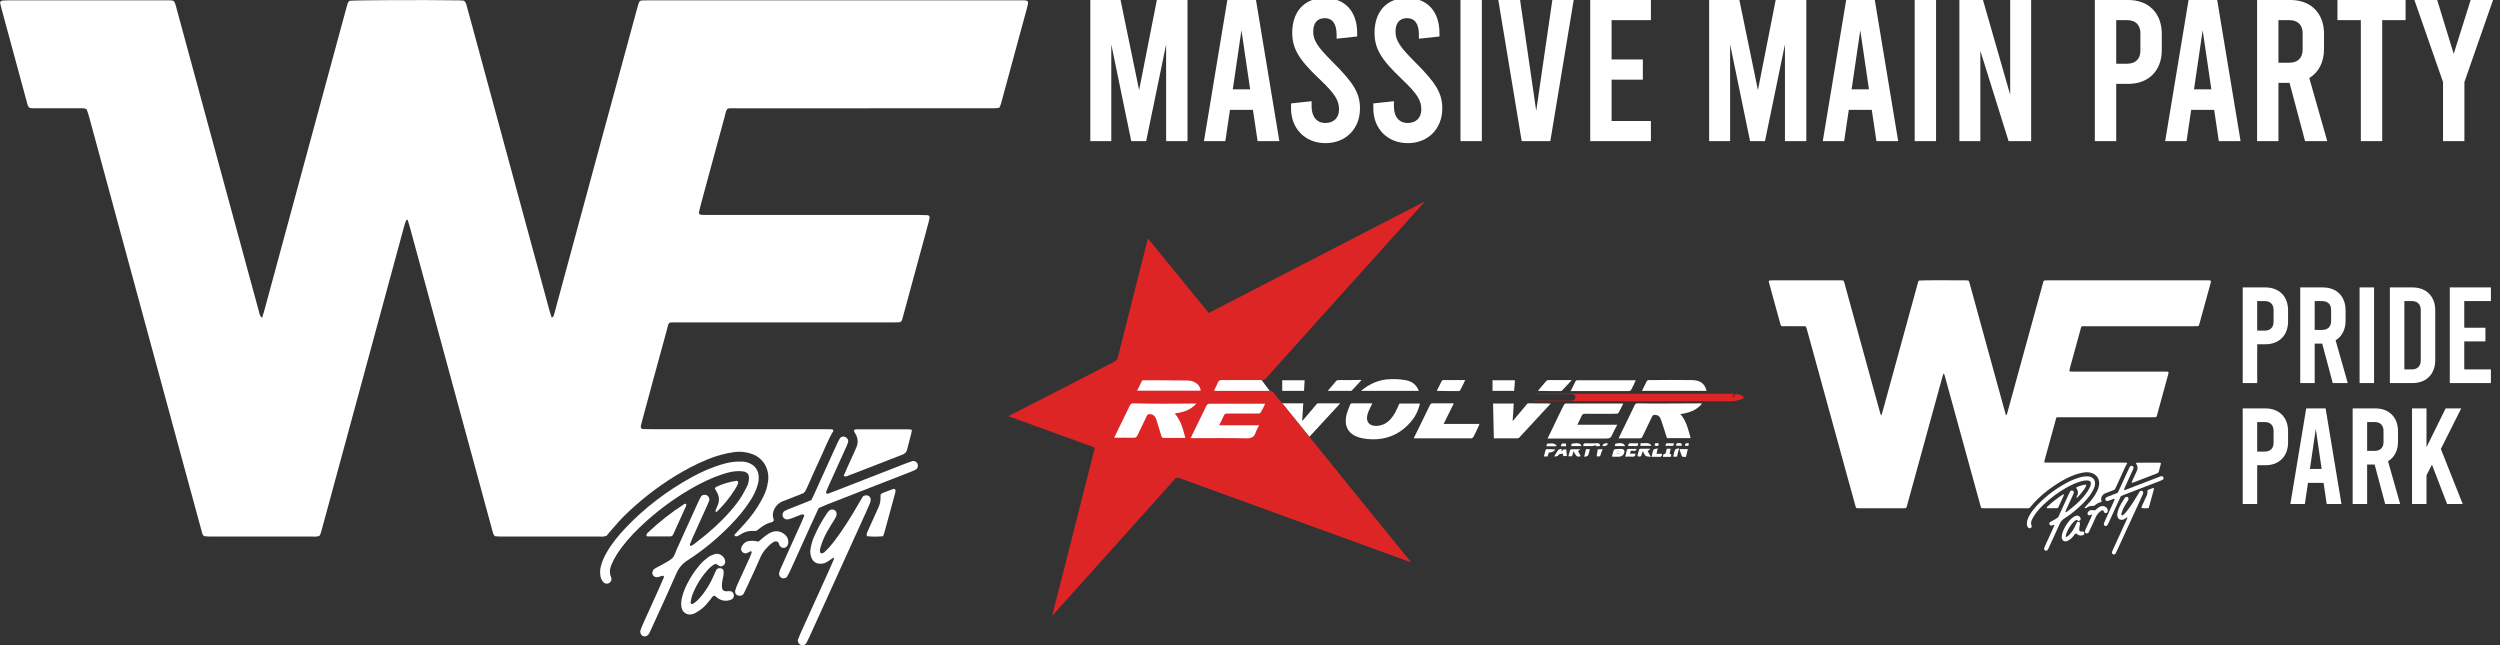 <svg xmlns="http://www.w3.org/2000/svg" width="248" height="64" viewBox="0 0 248 64" fill="none"><rect x="0" y="0" width="248" height="64" fill="#333333" stroke="none"/><g clip-path="url(#clip0_257_353)"><g clip-path="url(#clip1_257_353)"><path d="M8.578 10.825C8.348 10.706 8.119 10.742 7.899 10.742C6.476 10.739 5.054 10.742 3.631 10.737C3.382 10.737 3.128 10.781 2.89 10.672C2.739 10.492 2.7 10.268 2.643 10.056C1.804 6.974 0.967 3.89 0.135 0.805C0.083 0.615 0.047 0.422 0 0.221C0.065 0.167 0.122 0.078 0.189 0.068C0.409 0.041 0.632 0.034 0.855 0.034C2.418 0.031 3.981 0.031 5.543 0.034C9.143 0.034 12.743 0.034 16.343 0.036C16.646 0.036 16.954 -0.003 17.237 0.094C17.4 0.328 17.444 0.579 17.509 0.821C18.517 4.526 19.523 8.234 20.528 11.939C22.257 18.296 23.985 24.652 25.714 31.006C25.742 31.113 25.763 31.228 25.812 31.327C25.843 31.395 25.916 31.442 25.999 31.528C26.074 31.283 26.149 31.074 26.206 30.858C28.51 22.363 30.814 13.868 33.115 5.374C33.556 3.749 33.997 2.127 34.437 0.506C34.481 0.339 34.536 0.185 34.678 0.078C35.502 0.008 41.862 -0.018 45.555 0.036C45.721 0.039 45.887 0.057 46.024 0.068C46.211 0.224 46.252 0.42 46.304 0.607C46.527 1.418 46.747 2.229 46.968 3.04C48.611 9.099 50.254 15.159 51.899 21.221C52.773 24.441 53.649 27.659 54.527 30.876C54.587 31.09 54.662 31.298 54.732 31.515C54.903 31.442 54.937 31.301 54.973 31.176C55.131 30.61 55.279 30.039 55.432 29.471C56.862 24.196 58.293 18.919 59.723 13.644C60.884 9.371 62.045 5.095 63.209 0.821C63.253 0.659 63.297 0.495 63.349 0.336C63.416 0.13 63.512 0.052 63.704 0.044C63.898 0.036 64.095 0.034 64.29 0.034C76.566 0.034 88.843 0.034 101.121 0.034C101.29 0.034 101.456 0.034 101.624 0.036C101.951 0.044 102.034 0.143 101.964 0.44C101.925 0.605 101.886 0.769 101.842 0.931C101.033 3.906 100.225 6.881 99.416 9.856C99.344 10.127 99.284 10.4 99.144 10.672C99.046 10.693 98.939 10.729 98.831 10.734C98.551 10.745 98.273 10.742 97.993 10.742C89.734 10.742 81.475 10.742 73.215 10.745C71.914 10.745 72.166 10.573 71.831 11.785C71.041 14.648 70.274 17.518 69.496 20.387C69.437 20.603 69.387 20.822 69.338 21.041C69.304 21.182 69.411 21.302 69.571 21.312C69.683 21.317 69.794 21.323 69.906 21.323C70.129 21.325 70.351 21.323 70.574 21.323C77.411 21.323 84.245 21.323 91.082 21.323C91.387 21.323 91.696 21.331 92.002 21.343C92.152 21.349 92.243 21.479 92.212 21.636C92.178 21.8 92.142 21.964 92.097 22.126C91.429 24.587 90.763 27.048 90.092 29.51C89.892 30.24 89.695 30.97 89.496 31.7C89.444 31.888 89.332 31.971 89.13 31.976C88.85 31.982 88.573 31.982 88.293 31.982C81.317 31.982 74.343 31.982 67.366 31.984C66.15 31.984 66.399 31.841 66.094 32.946C65.267 35.916 64.471 38.896 63.665 41.871C63.629 42.007 63.598 42.142 63.569 42.281C63.538 42.432 63.634 42.559 63.787 42.562C64.067 42.57 64.344 42.575 64.624 42.575C70.315 42.575 76.009 42.575 81.7 42.575C81.98 42.575 82.257 42.583 82.537 42.588C82.612 42.591 82.698 42.703 82.664 42.758C82.128 43.647 81.77 44.624 81.327 45.561C80.907 46.447 80.518 47.347 80.117 48.241C80.047 48.395 79.977 48.546 79.899 48.695C79.832 48.82 79.73 48.914 79.593 48.966C79.072 49.166 78.554 49.375 78.035 49.578C77.906 49.631 77.774 49.675 77.644 49.724C77.022 49.957 76.457 50.765 76.74 51.49C76.799 51.644 76.719 51.761 76.55 51.8C76.076 51.91 75.675 52.152 75.304 52.46C75.219 52.53 75.125 52.593 75.042 52.653C74.946 52.66 74.863 52.681 74.783 52.673C74.26 52.629 73.79 52.785 73.36 53.075C73.241 53.153 73.122 53.226 72.974 53.2C72.93 53.192 72.886 53.153 72.855 53.117C72.842 53.104 72.85 53.054 72.868 53.038C73.036 52.853 73.205 52.666 73.378 52.486C74.039 51.8 74.653 51.072 75.161 50.262C75.369 49.931 75.558 49.586 75.737 49.237C75.967 48.786 76.11 48.303 76.185 47.8C76.377 46.551 75.726 45.412 74.547 45.016C73.99 44.828 73.412 44.763 72.816 44.849C71.899 44.979 71.017 45.229 70.162 45.581C69.05 46.038 67.988 46.596 66.964 47.227C65.155 48.343 63.476 49.657 61.955 51.145C61.457 51.633 61.011 52.178 60.545 52.7C60.415 52.846 60.294 52.999 60.172 53.148C59.9 53.27 59.617 53.224 59.342 53.224C56.803 53.226 54.265 53.229 51.726 53.226C51.029 53.226 50.331 53.229 49.632 53.224C49.44 53.224 49.245 53.2 49.077 53.187C48.906 52.981 48.875 52.754 48.815 52.54C48.095 49.889 47.374 47.24 46.654 44.588C44.645 37.204 42.639 29.82 40.631 22.433C40.571 22.22 40.499 22.008 40.431 21.787C40.364 21.823 40.299 21.836 40.286 21.87C40.224 22.024 40.164 22.183 40.12 22.342C38.892 26.861 37.666 31.377 36.44 35.895C34.943 41.412 33.444 46.932 31.944 52.449C31.879 52.692 31.835 52.939 31.687 53.156C31.421 53.27 31.138 53.224 30.863 53.224C29.021 53.229 27.181 53.229 25.338 53.226C23.887 53.226 22.435 53.226 20.984 53.226C20.761 53.226 20.538 53.218 20.318 53.195C20.248 53.187 20.163 53.122 20.124 53.057C20.069 52.963 20.046 52.848 20.017 52.741C19.471 50.739 18.926 48.739 18.382 46.736C16.392 39.407 14.402 32.075 12.411 24.746C11.222 20.363 10.032 15.98 8.843 11.6C8.754 11.331 8.695 11.06 8.578 10.825Z" fill="white"></path><path d="M68.501 54.168C68.773 54.077 68.975 53.876 69.193 53.706C70.37 52.801 71.479 51.821 72.458 50.697C72.883 50.212 73.282 49.707 73.617 49.154C73.79 48.867 73.941 48.565 74.096 48.267C74.148 48.168 74.192 48.061 74.221 47.954C74.449 47.042 74.208 46.713 73.223 46.734C72.692 46.745 72.176 46.878 71.671 47.044C70.551 47.41 69.501 47.926 68.485 48.518C66.643 49.592 64.953 50.869 63.414 52.353C62.587 53.148 61.825 54.009 61.2 54.981C60.988 55.312 60.804 55.659 60.654 56.022C60.488 56.423 60.431 56.83 60.615 57.247C60.69 57.414 60.674 57.573 60.56 57.719C60.395 57.93 60.084 57.959 59.894 57.784C59.7 57.604 59.596 57.377 59.56 57.122C59.516 56.814 59.521 56.507 59.599 56.202C59.715 55.735 59.902 55.299 60.138 54.882C60.679 53.925 61.374 53.083 62.128 52.293C64.038 50.296 66.223 48.658 68.636 47.329C69.592 46.802 70.59 46.372 71.634 46.056C72.279 45.861 72.935 45.756 73.614 45.788C73.899 45.801 74.166 45.863 74.42 45.986C74.946 46.236 75.216 46.669 75.26 47.248C75.278 47.501 75.255 47.754 75.19 47.999C75.047 48.546 74.811 49.052 74.513 49.532C73.948 50.439 73.269 51.258 72.528 52.022C71.22 53.373 69.784 54.575 68.2 55.589C67.682 55.92 67.34 56.332 67.094 56.895C66.332 58.642 65.528 60.368 64.741 62.102C64.647 62.305 64.557 62.511 64.461 62.715C64.424 62.79 64.38 62.861 64.334 62.931C64.23 63.09 63.992 63.173 63.815 63.116C63.621 63.054 63.465 62.78 63.525 62.569C63.58 62.381 63.65 62.196 63.73 62.019C64.248 60.869 64.772 59.721 65.287 58.572C65.482 58.139 65.668 57.701 65.858 57.265C65.886 57.2 65.858 57.153 65.795 57.132C65.769 57.124 65.741 57.106 65.72 57.111C65.559 57.156 65.404 57.224 65.243 57.252C64.896 57.312 64.634 57.025 64.735 56.689C64.764 56.59 64.834 56.478 64.919 56.426C65.181 56.264 65.461 56.139 65.728 55.985C66.042 55.805 66.379 55.646 66.651 55.411C66.93 55.172 67 54.781 67.151 54.452C67.85 52.924 68.542 51.391 69.237 49.86C69.33 49.657 69.426 49.454 69.54 49.263C69.647 49.081 69.942 49.034 70.139 49.146C70.307 49.242 70.416 49.477 70.357 49.647C70.299 49.806 70.235 49.959 70.167 50.113C69.672 51.211 69.172 52.306 68.677 53.406C68.587 53.61 68.506 53.818 68.431 54.029C68.426 54.061 68.478 54.118 68.501 54.168Z" fill="white"></path><path d="M80.488 49.605C80.595 49.383 80.706 49.159 80.81 48.929C81.538 47.323 82.266 45.72 82.994 44.114C83.088 43.91 83.184 43.707 83.3 43.516C83.458 43.253 83.793 43.235 84.016 43.469C84.119 43.579 84.171 43.715 84.132 43.853C84.08 44.041 83.997 44.22 83.917 44.398C83.355 45.647 82.787 46.896 82.222 48.145C82.129 48.348 82.041 48.554 81.958 48.762C81.94 48.807 81.955 48.864 81.96 48.916C81.966 48.968 82.095 48.992 82.188 48.958C82.37 48.89 82.551 48.82 82.735 48.747C85.148 47.806 87.563 46.864 89.976 45.926C90.157 45.855 90.342 45.793 90.528 45.738C90.699 45.688 90.935 45.819 91.013 45.986C91.109 46.194 91.036 46.486 90.852 46.58C90.678 46.669 90.5 46.744 90.318 46.815C87.569 47.889 84.816 48.963 82.067 50.035C81.781 50.147 81.504 50.272 81.216 50.395C80.931 51.015 80.649 51.623 80.372 52.233C79.737 53.636 79.104 55.038 78.469 56.438C78.353 56.691 78.226 56.942 78.091 57.187C78.005 57.346 77.746 57.416 77.57 57.348C77.394 57.281 77.257 57.064 77.29 56.879C77.316 56.743 77.353 56.605 77.407 56.48C77.676 55.865 77.951 55.252 78.228 54.642C78.643 53.724 79.06 52.806 79.475 51.889C79.579 51.659 79.672 51.427 79.77 51.195C79.796 51.133 79.781 51.078 79.724 51.057C79.674 51.039 79.618 51.02 79.568 51.028C79.488 51.044 79.41 51.078 79.332 51.106C79.047 51.216 78.762 51.331 78.475 51.438C78.371 51.477 78.262 51.505 78.153 51.524C77.959 51.56 77.749 51.448 77.669 51.273C77.573 51.067 77.65 50.796 77.845 50.687C77.967 50.619 78.091 50.559 78.221 50.507C78.765 50.29 79.309 50.082 79.853 49.865C80.063 49.787 80.265 49.699 80.488 49.605Z" fill="white"></path><path d="M82.673 55.325C82.473 55.458 82.266 55.591 82.061 55.729C81.817 55.891 81.55 55.946 81.263 55.917C80.895 55.88 80.641 55.677 80.504 55.341C80.397 55.08 80.356 54.804 80.395 54.517C80.454 54.1 80.566 53.693 80.729 53.304C81.089 52.452 81.537 51.644 82.061 50.88C82.123 50.788 82.201 50.702 82.287 50.634C82.429 50.522 82.592 50.514 82.758 50.593C82.893 50.658 82.971 50.767 82.986 50.919C83.004 51.093 82.96 51.242 82.864 51.393C82.582 51.842 82.302 52.295 82.04 52.757C81.75 53.27 81.532 53.815 81.372 54.384C81.333 54.519 81.315 54.655 81.364 54.796C81.385 54.856 81.506 54.923 81.566 54.895C81.639 54.858 81.724 54.83 81.781 54.775C82.134 54.454 82.445 54.097 82.735 53.719C83.668 52.491 84.479 51.187 85.243 49.847C85.355 49.654 85.466 49.459 85.588 49.273C85.676 49.138 85.936 49.099 86.127 49.172C86.265 49.224 86.392 49.419 86.373 49.576C86.361 49.685 86.347 49.8 86.306 49.902C86.179 50.212 86.039 50.517 85.902 50.825C84.041 54.929 82.178 59.03 80.314 63.134C80.211 63.364 80.097 63.588 79.977 63.809C79.874 63.997 79.607 64.052 79.386 63.948C79.221 63.867 79.099 63.622 79.156 63.455C79.221 63.27 79.293 63.087 79.374 62.91C80.366 60.717 81.359 58.524 82.351 56.331C82.478 56.053 82.595 55.766 82.717 55.484C82.745 55.422 82.74 55.375 82.673 55.325Z" fill="white"></path><path d="M90.454 42.64C90.436 42.77 90.429 42.883 90.403 42.989C90.263 43.532 90.112 44.072 89.978 44.616C89.918 44.859 89.765 45 89.545 45.088C88.376 45.542 87.207 45.998 86.038 46.455C85.336 46.728 84.636 47.002 83.931 47.266C83.872 47.286 83.786 47.234 83.69 47.211C83.786 46.981 83.872 46.775 83.963 46.572C84.227 45.985 84.496 45.399 84.761 44.815C84.807 44.713 84.841 44.606 84.893 44.507C85.157 43.991 85.147 43.485 84.836 42.992C84.792 42.922 84.753 42.846 84.717 42.77C84.691 42.718 84.776 42.601 84.846 42.601C84.875 42.601 84.901 42.59 84.929 42.59C86.658 42.588 88.386 42.588 90.115 42.588C90.219 42.583 90.325 42.619 90.454 42.64Z" fill="white"></path><path d="M70.833 59.096C70.659 59.15 70.595 59.32 70.491 59.447C70.206 59.792 69.936 60.154 69.574 60.423C69.374 60.571 69.159 60.704 68.944 60.829C68.85 60.884 68.737 60.916 68.63 60.939C68.159 61.043 67.723 60.767 67.617 60.295C67.547 59.987 67.568 59.682 67.632 59.377C67.739 58.879 67.92 58.407 68.146 57.956C68.498 57.252 68.931 56.598 69.447 56.003C69.685 55.727 69.96 55.49 70.253 55.273C70.457 55.119 70.693 55.041 70.934 54.96C71.302 54.838 71.919 55.151 71.94 55.706C71.948 55.889 71.877 56.029 71.714 56.12C71.582 56.194 71.455 56.212 71.323 56.128C71.253 56.084 71.186 56.035 71.118 55.985C71.043 55.93 70.963 55.93 70.888 55.972C70.613 56.118 70.387 56.329 70.183 56.559C69.524 57.297 69.016 58.131 68.669 59.059C68.584 59.291 68.55 59.547 68.503 59.794C68.498 59.826 68.565 59.875 68.604 59.909C68.622 59.925 68.664 59.935 68.682 59.925C68.959 59.784 69.18 59.573 69.387 59.343C69.993 58.673 70.457 57.909 70.81 57.077C70.885 56.898 70.963 56.718 71.053 56.545C71.139 56.381 71.375 56.319 71.569 56.392C71.68 56.433 71.763 56.514 71.774 56.634C71.787 56.772 71.792 56.913 71.774 57.051C71.745 57.244 71.686 57.435 71.655 57.628C71.629 57.792 71.608 57.961 71.611 58.128C71.616 58.446 71.691 58.704 72.175 58.65C72.258 58.639 72.341 58.634 72.424 58.637C72.611 58.645 72.785 58.824 72.8 59.02C72.816 59.244 72.712 59.416 72.525 59.489C72.046 59.672 71.595 59.612 71.175 59.322C71.061 59.242 70.986 59.109 70.833 59.096Z" fill="white"></path><path d="M75.242 53.732C75.457 53.549 75.661 53.361 75.884 53.192C76.061 53.059 76.245 52.923 76.447 52.832C76.949 52.605 77.429 52.668 77.851 53.025C78.126 53.257 78.24 53.565 78.186 53.925C78.152 54.146 78.009 54.303 77.825 54.339C77.592 54.386 77.398 54.279 77.297 54.039C77.276 53.987 77.271 53.93 77.25 53.878C77.185 53.724 76.986 53.651 76.833 53.724C76.734 53.771 76.628 53.82 76.545 53.891C76.071 54.29 75.667 54.73 75.415 55.322C74.967 56.378 74.467 57.413 73.987 58.456C73.917 58.608 73.845 58.759 73.762 58.905C73.687 59.038 73.56 59.087 73.412 59.095C73.078 59.111 72.86 58.884 72.938 58.574C72.992 58.36 73.075 58.149 73.168 57.945C73.56 57.077 73.961 56.214 74.358 55.348C74.438 55.171 74.508 54.989 74.568 54.803C74.581 54.767 74.529 54.71 74.506 54.66C74.358 54.733 74.218 54.824 74.062 54.874C73.819 54.952 73.544 54.754 73.518 54.493C73.51 54.415 73.523 54.321 73.56 54.251C73.718 53.935 73.961 53.714 74.322 53.664C74.485 53.643 74.653 53.643 74.819 53.654C74.954 53.667 75.089 53.706 75.242 53.732Z" fill="white"></path><path d="M87.598 53.197C87.028 53.236 86.507 53.26 85.999 53.184C85.942 53.007 85.994 52.877 86.051 52.749C86.362 52.06 86.676 51.372 86.987 50.684C87.344 49.896 87.344 49.896 87.355 49.046C87.43 48.997 87.513 48.921 87.611 48.882C87.948 48.746 88.288 48.624 88.627 48.499C88.734 48.46 88.853 48.566 88.837 48.679C88.829 48.733 88.835 48.791 88.819 48.846C88.451 50.196 88.083 51.547 87.712 52.895C87.692 52.975 87.653 53.054 87.598 53.197Z" fill="white"></path><path d="M66.672 53.163C66.612 53.182 66.558 53.213 66.506 53.213C65.754 53.216 65 53.213 64.249 53.213C64.181 53.213 64.132 53.187 64.129 53.122C64.127 53.072 64.137 53.017 64.158 52.976C64.181 52.926 64.223 52.885 64.261 52.845C65.376 51.782 66.584 50.833 67.879 50.001C67.921 49.975 67.98 49.977 68.032 49.975C68.082 49.972 68.097 50.11 68.053 50.209C67.638 51.127 67.224 52.045 66.806 52.963C66.775 53.036 66.716 53.101 66.672 53.163Z" fill="white"></path><path d="M70.905 48.444C70.96 48.385 70.988 48.327 71.035 48.306C71.691 47.993 72.377 47.785 73.098 47.696C73.165 47.688 73.253 47.803 73.235 47.868C73.162 48.142 73.015 48.379 72.867 48.614C72.372 49.394 71.786 50.097 71.131 50.747C71.102 50.776 71.04 50.768 70.993 50.778C70.991 50.723 70.973 50.663 70.991 50.619C71.061 50.437 71.144 50.262 71.214 50.079C71.372 49.665 71.356 49.261 71.141 48.87C71.063 48.724 70.983 48.58 70.905 48.444Z" fill="white"></path></g><g clip-path="url(#clip2_257_353)"><path d="M179.145 32.398C179.046 32.347 178.948 32.363 178.853 32.363C178.241 32.362 177.629 32.363 177.017 32.361C176.91 32.361 176.801 32.379 176.698 32.333C176.633 32.256 176.617 32.161 176.592 32.071C176.231 30.761 175.871 29.45 175.513 28.139C175.491 28.058 175.475 27.976 175.455 27.891C175.483 27.868 175.507 27.83 175.536 27.826C175.631 27.814 175.727 27.811 175.823 27.811C176.495 27.81 177.167 27.81 177.84 27.811C179.388 27.811 180.936 27.811 182.485 27.812C182.615 27.812 182.748 27.796 182.869 27.837C182.94 27.936 182.959 28.043 182.987 28.146C183.42 29.721 183.853 31.297 184.285 32.871C185.029 35.573 185.772 38.275 186.516 40.976C186.528 41.021 186.537 41.07 186.558 41.112C186.572 41.141 186.603 41.161 186.639 41.198C186.671 41.093 186.703 41.005 186.728 40.913C187.719 37.302 188.71 33.691 189.7 30.081C189.889 29.39 190.079 28.701 190.268 28.012C190.287 27.941 190.311 27.875 190.372 27.83C190.726 27.8 193.462 27.789 195.051 27.812C195.122 27.813 195.193 27.821 195.252 27.826C195.333 27.892 195.351 27.975 195.373 28.055C195.469 28.4 195.563 28.744 195.658 29.089C196.365 31.665 197.072 34.24 197.78 36.817C198.155 38.185 198.532 39.553 198.91 40.92C198.936 41.011 198.968 41.1 198.998 41.192C199.072 41.161 199.086 41.101 199.102 41.048C199.17 40.807 199.233 40.565 199.299 40.323C199.914 38.081 200.53 35.838 201.145 33.596C201.645 31.78 202.144 29.962 202.645 28.146C202.663 28.077 202.682 28.007 202.705 27.94C202.734 27.852 202.775 27.819 202.857 27.816C202.941 27.812 203.026 27.811 203.109 27.811C208.39 27.811 213.671 27.811 218.953 27.811C219.025 27.811 219.096 27.811 219.169 27.812C219.309 27.816 219.345 27.858 219.315 27.984C219.298 28.054 219.281 28.124 219.263 28.192C218.915 29.457 218.567 30.721 218.219 31.986C218.188 32.101 218.162 32.218 218.102 32.333C218.06 32.342 218.014 32.357 217.967 32.359C217.847 32.364 217.727 32.363 217.607 32.363C214.054 32.363 210.501 32.363 206.949 32.364C206.389 32.364 206.497 32.291 206.353 32.806C206.013 34.023 205.683 35.243 205.349 36.462C205.323 36.554 205.302 36.647 205.281 36.74C205.266 36.8 205.312 36.851 205.381 36.855C205.429 36.858 205.477 36.86 205.525 36.86C205.621 36.861 205.717 36.86 205.813 36.86C208.754 36.86 211.693 36.86 214.634 36.86C214.766 36.86 214.898 36.863 215.03 36.869C215.094 36.871 215.133 36.926 215.12 36.993C215.106 37.063 215.09 37.133 215.071 37.201C214.783 38.248 214.497 39.294 214.208 40.34C214.122 40.65 214.038 40.96 213.952 41.271C213.929 41.35 213.881 41.386 213.795 41.388C213.674 41.39 213.555 41.39 213.434 41.39C210.433 41.39 207.434 41.39 204.433 41.392C203.91 41.392 204.017 41.331 203.885 41.8C203.53 43.063 203.187 44.33 202.841 45.594C202.825 45.652 202.812 45.709 202.799 45.768C202.786 45.832 202.827 45.886 202.893 45.888C203.014 45.891 203.133 45.893 203.253 45.893C205.701 45.893 208.15 45.893 210.598 45.893C210.719 45.893 210.838 45.897 210.959 45.899C210.991 45.9 211.028 45.947 211.013 45.971C210.782 46.349 210.629 46.764 210.438 47.162C210.257 47.539 210.09 47.921 209.917 48.301C209.887 48.367 209.857 48.431 209.824 48.494C209.795 48.547 209.751 48.587 209.692 48.609C209.468 48.695 209.245 48.783 209.022 48.87C208.966 48.892 208.91 48.911 208.854 48.932C208.586 49.031 208.343 49.374 208.465 49.682C208.49 49.748 208.456 49.797 208.383 49.814C208.179 49.861 208.007 49.964 207.847 50.094C207.81 50.124 207.77 50.151 207.735 50.176C207.693 50.18 207.658 50.189 207.623 50.185C207.398 50.166 207.196 50.233 207.011 50.356C206.96 50.389 206.909 50.42 206.845 50.409C206.826 50.406 206.807 50.389 206.794 50.374C206.788 50.368 206.791 50.347 206.799 50.34C206.872 50.262 206.944 50.182 207.019 50.106C207.303 49.814 207.567 49.505 207.786 49.16C207.875 49.02 207.956 48.873 208.033 48.725C208.133 48.533 208.194 48.328 208.226 48.114C208.309 47.583 208.029 47.099 207.522 46.931C207.282 46.851 207.033 46.823 206.777 46.86C206.382 46.915 206.003 47.021 205.635 47.171C205.157 47.365 204.7 47.602 204.26 47.87C203.482 48.345 202.759 48.903 202.105 49.536C201.891 49.743 201.699 49.975 201.499 50.197C201.443 50.258 201.39 50.324 201.338 50.387C201.221 50.439 201.099 50.419 200.981 50.419C199.889 50.42 198.797 50.421 197.705 50.42C197.405 50.42 197.105 50.421 196.804 50.419C196.722 50.419 196.638 50.409 196.566 50.404C196.492 50.316 196.479 50.22 196.453 50.129C196.143 49.002 195.833 47.876 195.523 46.749C194.659 43.61 193.797 40.472 192.933 37.332C192.907 37.241 192.876 37.151 192.847 37.057C192.818 37.073 192.79 37.078 192.784 37.093C192.758 37.158 192.732 37.226 192.713 37.293C192.185 39.214 191.657 41.133 191.13 43.054C190.486 45.399 189.841 47.745 189.196 50.09C189.168 50.193 189.149 50.298 189.085 50.39C188.971 50.439 188.849 50.419 188.731 50.419C187.938 50.421 187.147 50.421 186.354 50.42C185.73 50.42 185.106 50.42 184.481 50.42C184.386 50.42 184.29 50.417 184.195 50.407C184.165 50.404 184.128 50.376 184.111 50.348C184.088 50.308 184.078 50.26 184.066 50.214C183.83 49.363 183.596 48.513 183.362 47.662C182.506 44.547 181.65 41.43 180.794 38.315C180.282 36.452 179.77 34.589 179.259 32.727C179.221 32.613 179.195 32.498 179.145 32.398Z" fill="white"></path><path d="M204.92 50.821C205.037 50.782 205.124 50.697 205.218 50.625C205.724 50.24 206.201 49.823 206.623 49.346C206.806 49.14 206.977 48.925 207.121 48.69C207.196 48.568 207.26 48.439 207.327 48.313C207.35 48.271 207.368 48.225 207.381 48.18C207.479 47.792 207.375 47.652 206.952 47.661C206.723 47.666 206.501 47.722 206.284 47.793C205.802 47.948 205.351 48.168 204.914 48.419C204.121 48.876 203.394 49.419 202.732 50.05C202.376 50.388 202.049 50.753 201.78 51.167C201.689 51.307 201.61 51.455 201.545 51.609C201.474 51.779 201.449 51.952 201.528 52.13C201.56 52.201 201.554 52.268 201.505 52.33C201.433 52.42 201.3 52.432 201.218 52.358C201.135 52.282 201.09 52.185 201.074 52.076C201.055 51.946 201.058 51.815 201.091 51.685C201.141 51.487 201.222 51.302 201.323 51.124C201.556 50.718 201.855 50.36 202.179 50.024C203.001 49.175 203.941 48.479 204.978 47.914C205.39 47.69 205.819 47.507 206.268 47.373C206.546 47.29 206.828 47.246 207.12 47.259C207.243 47.264 207.357 47.291 207.467 47.343C207.693 47.45 207.809 47.633 207.828 47.88C207.836 47.987 207.826 48.094 207.798 48.199C207.736 48.431 207.635 48.646 207.507 48.85C207.264 49.236 206.972 49.584 206.653 49.909C206.09 50.483 205.472 50.994 204.791 51.425C204.568 51.566 204.421 51.741 204.315 51.98C203.987 52.722 203.642 53.456 203.303 54.193C203.263 54.28 203.224 54.367 203.182 54.454C203.167 54.486 203.148 54.516 203.128 54.546C203.083 54.613 202.981 54.649 202.905 54.624C202.821 54.598 202.754 54.481 202.78 54.392C202.803 54.312 202.834 54.233 202.868 54.158C203.091 53.669 203.316 53.181 203.538 52.693C203.622 52.509 203.702 52.322 203.783 52.137C203.796 52.11 203.783 52.09 203.757 52.081C203.745 52.078 203.733 52.07 203.724 52.072C203.655 52.091 203.588 52.12 203.519 52.132C203.37 52.157 203.257 52.035 203.301 51.892C203.313 51.85 203.343 51.803 203.38 51.781C203.492 51.712 203.613 51.659 203.728 51.593C203.862 51.517 204.007 51.449 204.124 51.349C204.245 51.248 204.275 51.081 204.34 50.942C204.641 50.292 204.938 49.641 205.237 48.99C205.277 48.904 205.318 48.817 205.367 48.736C205.413 48.659 205.54 48.639 205.625 48.686C205.697 48.727 205.744 48.827 205.719 48.899C205.694 48.967 205.666 49.032 205.637 49.097C205.424 49.564 205.209 50.029 204.996 50.497C204.957 50.584 204.923 50.672 204.89 50.762C204.888 50.775 204.91 50.8 204.92 50.821Z" fill="white"></path><path d="M210.078 48.882C210.124 48.787 210.172 48.692 210.216 48.594C210.53 47.912 210.843 47.23 211.156 46.548C211.196 46.461 211.237 46.375 211.288 46.294C211.356 46.182 211.499 46.174 211.595 46.274C211.64 46.32 211.662 46.378 211.645 46.437C211.623 46.517 211.587 46.593 211.553 46.668C211.311 47.199 211.067 47.73 210.824 48.261C210.784 48.347 210.746 48.435 210.71 48.524C210.702 48.542 210.709 48.567 210.711 48.589C210.713 48.611 210.769 48.621 210.809 48.607C210.887 48.578 210.965 48.548 211.045 48.517C212.082 48.117 213.121 47.717 214.159 47.318C214.237 47.288 214.316 47.261 214.397 47.238C214.47 47.217 214.572 47.272 214.605 47.343C214.646 47.432 214.615 47.556 214.536 47.596C214.461 47.634 214.384 47.666 214.306 47.696C213.124 48.152 211.94 48.609 210.757 49.064C210.634 49.112 210.515 49.165 210.391 49.217C210.269 49.481 210.147 49.739 210.028 49.999C209.755 50.595 209.483 51.191 209.21 51.786C209.159 51.894 209.105 52 209.047 52.104C209.01 52.172 208.899 52.202 208.823 52.173C208.747 52.144 208.688 52.052 208.702 51.974C208.714 51.916 208.729 51.857 208.753 51.804C208.868 51.542 208.987 51.282 209.106 51.023C209.284 50.633 209.464 50.242 209.642 49.852C209.687 49.755 209.727 49.656 209.769 49.557C209.78 49.531 209.774 49.508 209.749 49.499C209.728 49.491 209.703 49.483 209.682 49.487C209.648 49.493 209.614 49.508 209.581 49.52C209.458 49.566 209.336 49.615 209.212 49.661C209.167 49.677 209.12 49.689 209.074 49.697C208.99 49.713 208.9 49.665 208.865 49.591C208.824 49.503 208.857 49.388 208.941 49.341C208.993 49.313 209.047 49.287 209.103 49.265C209.337 49.173 209.571 49.084 209.805 48.992C209.895 48.959 209.982 48.921 210.078 48.882Z" fill="white"></path><path d="M211.016 51.313C210.93 51.37 210.841 51.426 210.753 51.485C210.648 51.553 210.533 51.577 210.41 51.565C210.251 51.549 210.142 51.463 210.083 51.32C210.037 51.209 210.019 51.091 210.036 50.969C210.062 50.792 210.11 50.619 210.18 50.454C210.335 50.092 210.528 49.748 210.753 49.423C210.78 49.385 210.813 49.348 210.85 49.319C210.911 49.272 210.981 49.268 211.053 49.301C211.111 49.329 211.144 49.376 211.151 49.44C211.159 49.514 211.14 49.578 211.098 49.642C210.977 49.832 210.857 50.025 210.744 50.221C210.619 50.44 210.525 50.671 210.456 50.913C210.44 50.971 210.432 51.028 210.453 51.088C210.462 51.114 210.514 51.142 210.54 51.13C210.571 51.115 210.608 51.102 210.632 51.079C210.784 50.943 210.918 50.791 211.043 50.63C211.444 50.108 211.793 49.554 212.122 48.985C212.17 48.903 212.218 48.819 212.27 48.741C212.308 48.683 212.419 48.666 212.502 48.697C212.561 48.72 212.616 48.803 212.608 48.869C212.602 48.916 212.597 48.965 212.579 49.008C212.524 49.14 212.464 49.269 212.405 49.4C211.605 51.145 210.803 52.888 210.002 54.632C209.957 54.73 209.908 54.825 209.857 54.919C209.812 54.999 209.697 55.022 209.602 54.978C209.531 54.944 209.479 54.839 209.503 54.768C209.531 54.69 209.562 54.612 209.597 54.537C210.024 53.605 210.451 52.673 210.878 51.741C210.932 51.622 210.983 51.5 211.035 51.381C211.047 51.354 211.045 51.334 211.016 51.313Z" fill="white"></path><path d="M214.363 45.921C214.355 45.976 214.352 46.024 214.34 46.069C214.28 46.3 214.216 46.529 214.158 46.761C214.132 46.864 214.066 46.924 213.971 46.961C213.469 47.154 212.966 47.348 212.463 47.542C212.161 47.658 211.86 47.775 211.557 47.887C211.531 47.896 211.494 47.873 211.453 47.864C211.494 47.766 211.531 47.678 211.57 47.592C211.684 47.343 211.8 47.093 211.914 46.845C211.934 46.802 211.948 46.756 211.97 46.714C212.084 46.495 212.08 46.28 211.946 46.07C211.927 46.041 211.91 46.008 211.895 45.976C211.883 45.954 211.92 45.904 211.95 45.904C211.963 45.904 211.974 45.9 211.986 45.9C212.73 45.899 213.473 45.899 214.217 45.899C214.261 45.896 214.307 45.912 214.363 45.921Z" fill="white"></path><path d="M205.924 52.915C205.849 52.938 205.821 53.011 205.777 53.065C205.654 53.211 205.538 53.365 205.382 53.479C205.296 53.542 205.204 53.599 205.111 53.652C205.071 53.675 205.022 53.689 204.976 53.699C204.773 53.743 204.586 53.626 204.54 53.425C204.51 53.294 204.519 53.164 204.547 53.035C204.593 52.823 204.671 52.623 204.768 52.431C204.919 52.132 205.105 51.853 205.327 51.601C205.43 51.483 205.548 51.382 205.674 51.291C205.762 51.225 205.864 51.192 205.967 51.157C206.125 51.105 206.391 51.238 206.4 51.474C206.403 51.552 206.373 51.612 206.303 51.651C206.246 51.682 206.191 51.689 206.134 51.654C206.104 51.635 206.075 51.614 206.046 51.593C206.014 51.57 205.979 51.57 205.947 51.587C205.829 51.65 205.732 51.739 205.644 51.837C205.361 52.151 205.142 52.505 204.993 52.9C204.956 52.998 204.942 53.107 204.922 53.212C204.919 53.225 204.948 53.246 204.965 53.261C204.973 53.268 204.991 53.272 204.998 53.268C205.118 53.208 205.212 53.118 205.302 53.02C205.563 52.736 205.762 52.411 205.914 52.057C205.946 51.981 205.979 51.904 206.018 51.831C206.055 51.761 206.157 51.735 206.24 51.766C206.288 51.784 206.324 51.818 206.328 51.869C206.334 51.928 206.336 51.987 206.328 52.046C206.316 52.128 206.29 52.209 206.277 52.291C206.266 52.361 206.257 52.433 206.258 52.504C206.26 52.639 206.293 52.749 206.501 52.726C206.537 52.721 206.573 52.719 206.608 52.72C206.688 52.723 206.763 52.8 206.77 52.883C206.777 52.978 206.732 53.051 206.652 53.083C206.445 53.16 206.251 53.135 206.071 53.012C206.022 52.977 205.989 52.921 205.924 52.915Z" fill="white"></path><path d="M207.819 50.635C207.912 50.558 208 50.478 208.096 50.406C208.171 50.349 208.251 50.292 208.337 50.253C208.554 50.156 208.76 50.183 208.942 50.335C209.06 50.434 209.109 50.564 209.085 50.717C209.071 50.811 209.01 50.878 208.931 50.893C208.83 50.913 208.747 50.868 208.703 50.766C208.694 50.744 208.692 50.719 208.683 50.697C208.655 50.632 208.569 50.601 208.504 50.632C208.461 50.652 208.416 50.673 208.38 50.703C208.176 50.872 208.002 51.06 207.894 51.311C207.701 51.76 207.486 52.2 207.28 52.643C207.249 52.708 207.218 52.772 207.183 52.834C207.15 52.891 207.096 52.911 207.032 52.915C206.888 52.922 206.795 52.825 206.828 52.693C206.851 52.602 206.887 52.513 206.927 52.426C207.096 52.057 207.268 51.69 207.439 51.322C207.474 51.247 207.504 51.169 207.529 51.091C207.535 51.075 207.513 51.051 207.503 51.03C207.439 51.061 207.379 51.099 207.312 51.121C207.207 51.154 207.089 51.07 207.078 50.959C207.074 50.925 207.08 50.886 207.096 50.856C207.164 50.722 207.268 50.627 207.423 50.606C207.494 50.597 207.566 50.597 207.637 50.602C207.695 50.608 207.753 50.624 207.819 50.635Z" fill="white"></path><path d="M213.135 50.408C212.89 50.425 212.666 50.435 212.447 50.403C212.423 50.327 212.445 50.272 212.469 50.218C212.603 49.925 212.738 49.633 212.872 49.34C213.026 49.005 213.026 49.005 213.03 48.644C213.063 48.623 213.098 48.591 213.141 48.574C213.285 48.517 213.432 48.464 213.578 48.411C213.623 48.395 213.675 48.44 213.668 48.488C213.664 48.511 213.667 48.535 213.66 48.559C213.502 49.133 213.343 49.707 213.184 50.28C213.175 50.314 213.158 50.347 213.135 50.408Z" fill="white"></path><path d="M204.134 50.394C204.108 50.401 204.085 50.415 204.062 50.415C203.739 50.416 203.415 50.415 203.091 50.415C203.063 50.415 203.041 50.404 203.04 50.376C203.039 50.355 203.044 50.332 203.052 50.314C203.063 50.293 203.08 50.275 203.097 50.258C203.576 49.806 204.096 49.403 204.653 49.049C204.671 49.038 204.697 49.039 204.719 49.038C204.74 49.037 204.747 49.096 204.728 49.138C204.55 49.528 204.371 49.918 204.192 50.308C204.178 50.339 204.153 50.367 204.134 50.394Z" fill="white"></path><path d="M205.955 48.388C205.978 48.362 205.991 48.338 206.011 48.329C206.293 48.196 206.588 48.107 206.898 48.07C206.927 48.066 206.965 48.115 206.957 48.143C206.926 48.259 206.863 48.36 206.799 48.46C206.586 48.791 206.334 49.09 206.052 49.366C206.04 49.379 206.013 49.375 205.993 49.38C205.992 49.356 205.984 49.331 205.992 49.312C206.022 49.234 206.058 49.16 206.088 49.083C206.156 48.907 206.149 48.735 206.057 48.568C206.023 48.506 205.989 48.445 205.955 48.388Z" fill="white"></path></g><path d="M114.76 -9.53674e-07L113 8.94L111.16 -9.53674e-07H108.16V14H110.24V4.4L112.22 14H113.7L115.68 4.4V14H117.8V-9.53674e-07H114.76ZM124.753 14H126.913L124.593 -9.53674e-07H121.753L119.433 14H121.553L122.013 10.9H124.293L124.753 14ZM122.293 8.86L123.153 3L124.013 8.86H122.293ZM131.491 14.2C133.511 14.2 134.911 12.76 134.911 10.76C134.911 9.22 134.251 8.2 132.211 6.16C130.711 4.66 130.271 4.02 130.271 3.14C130.271 2.26 130.691 1.8 131.431 1.8C132.171 1.8 132.591 2.36 132.591 3.44V3.84L134.631 3.62V3.26C134.631 1.16 133.431 -0.2 131.411 -0.2C129.391 -0.2 128.191 1.16 128.191 3.24C128.191 4.78 128.791 5.86 130.891 7.84C132.471 9.34 132.831 9.98 132.831 10.86C132.831 11.68 132.311 12.2 131.471 12.2C130.631 12.2 130.111 11.58 130.111 10.56V10.04L128.071 10.26V10.76C128.071 12.76 129.471 14.2 131.491 14.2ZM139.655 14.2C141.675 14.2 143.075 12.76 143.075 10.76C143.075 9.22 142.415 8.2 140.375 6.16C138.875 4.66 138.435 4.02 138.435 3.14C138.435 2.26 138.855 1.8 139.595 1.8C140.335 1.8 140.755 2.36 140.755 3.44V3.84L142.795 3.62V3.26C142.795 1.16 141.595 -0.2 139.575 -0.2C137.555 -0.2 136.355 1.16 136.355 3.24C136.355 4.78 136.955 5.86 139.055 7.84C140.635 9.34 140.995 9.98 140.995 10.86C140.995 11.68 140.475 12.2 139.635 12.2C138.795 12.2 138.275 11.58 138.275 10.56V10.04L136.235 10.26V10.76C136.235 12.76 137.635 14.2 139.655 14.2ZM144.879 14H146.999V-9.53674e-07H144.879V14ZM153.992 -9.53674e-07L152.392 11L150.792 -9.53674e-07H148.632L150.952 14H153.792L156.112 -9.53674e-07H153.992ZM157.75 14H163.77V12H159.87V7.9H162.97V5.9H159.87V2H163.77V-9.53674e-07H157.75V14ZM176.147 -9.53674e-07L174.387 8.94L172.547 -9.53674e-07H169.547V14H171.627V4.4L173.607 14H175.087L177.067 4.4V14H179.187V-9.53674e-07H176.147ZM186.14 14H188.3L185.98 -9.53674e-07H183.14L180.82 14H182.94L183.4 10.9H185.68L186.14 14ZM183.68 8.86L184.54 3L185.4 8.86H183.68ZM189.937 14H192.057V-9.53674e-07H189.937V14ZM194.371 14H196.451V5.04L199.251 14H201.491V-9.53674e-07H199.411V9.4L196.711 -9.53674e-07H194.371V14ZM207.808 14H209.928V8.32H211.128C213.148 8.32 214.448 7 214.448 4.98V3.34C214.448 1.32 213.148 -9.53674e-07 211.128 -9.53674e-07H207.808V14ZM209.928 6.32V2H211.028C211.848 2 212.328 2.48 212.328 3.3V5.02C212.328 5.84 211.848 6.32 211.028 6.32H209.928ZM220.105 14H222.265L219.945 -9.53674e-07H217.105L214.785 14H216.905L217.365 10.9H219.645L220.105 14ZM217.645 8.86L218.505 3L219.365 8.86H217.645ZM230.862 14L229.082 7.74C230.002 7.18 230.542 6.18 230.542 4.88V3.34C230.542 1.32 229.242 -9.53674e-07 227.222 -9.53674e-07H223.902V14H226.022V8.22H227.122L228.662 14H230.862ZM226.022 2H227.122C227.942 2 228.422 2.48 228.422 3.3V4.92C228.422 5.74 227.942 6.22 227.122 6.22H226.022V2ZM231.875 2H234.195V14H236.315V2H238.635V-9.53674e-07H231.875V2ZM245.089 -9.53674e-07L243.409 5.34L241.769 -9.53674e-07H239.509L242.349 8.14V14H244.469V8.14L247.309 -9.53674e-07H245.089Z" fill="white"></path><path d="M222.477 38H223.914V34.151H224.727C226.096 34.151 226.977 33.257 226.977 31.888V30.776C226.977 29.408 226.096 28.513 224.727 28.513H222.477V38ZM223.914 32.796V29.868H224.659C225.215 29.868 225.54 30.194 225.54 30.749V31.915C225.54 32.471 225.215 32.796 224.659 32.796H223.914ZM232.898 38L231.692 33.758C232.315 33.379 232.681 32.701 232.681 31.82V30.776C232.681 29.408 231.8 28.513 230.431 28.513H228.182V38H229.618V34.083H230.364L231.407 38H232.898ZM229.618 29.868H230.364C230.919 29.868 231.245 30.194 231.245 30.749V31.847C231.245 32.403 230.919 32.728 230.364 32.728H229.618V29.868ZM234.071 38H235.508V28.513H234.071V38ZM237.076 38H239.325C240.694 38 241.575 37.105 241.575 35.737V30.776C241.575 29.408 240.694 28.513 239.325 28.513H237.076V38ZM238.512 36.645V29.868H239.258C239.813 29.868 240.139 30.194 240.139 30.749V35.764C240.139 36.319 239.813 36.645 239.258 36.645H238.512ZM243.018 38H247.098V36.645H244.455V33.866H246.555V32.511H244.455V29.868H247.098V28.513H243.018V38ZM222.477 50H223.914V46.151H224.727C226.096 46.151 226.977 45.257 226.977 43.888V42.776C226.977 41.408 226.096 40.513 224.727 40.513H222.477V50ZM223.914 44.796V41.868H224.659C225.215 41.868 225.54 42.194 225.54 42.749V43.915C225.54 44.471 225.215 44.796 224.659 44.796H223.914ZM230.81 50H232.273L230.701 40.513H228.777L227.205 50H228.641L228.953 47.899H230.498L230.81 50ZM229.143 46.517L229.726 42.546L230.308 46.517H229.143ZM238.099 50L236.893 45.758C237.517 45.379 237.883 44.701 237.883 43.82V42.776C237.883 41.408 237.002 40.513 235.633 40.513H233.383V50H234.82V46.083H235.565L236.609 50H238.099ZM234.82 41.868H235.565C236.121 41.868 236.446 42.194 236.446 42.749V43.847C236.446 44.403 236.121 44.728 235.565 44.728H234.82V41.868ZM242.756 50H244.301L242.132 44.538L244.152 40.513H242.607L240.709 44.362V40.513H239.273V50H240.709V47.14L241.251 46.097L242.756 50Z" fill="white"></path><g clip-path="url(#clip3_257_353)"><path d="M160.623 44.739C160.417 44.682 160.398 44.814 160.379 45.001C160.529 45.001 160.68 45.039 160.736 44.851C160.736 44.833 160.68 44.758 160.623 44.739Z" fill="white"></path><path d="M132.954 40.012C132.183 40.012 131.468 40.012 130.753 40.012C130.678 40.012 130.603 40.087 130.546 40.162C130.133 40.65 129.719 41.156 129.286 41.644C129.249 41.681 129.23 41.7 129.173 41.757C129.211 41.156 129.249 40.594 129.286 40.012C128.609 40.012 127.969 40.012 127.33 40.012C127.255 40.012 127.161 39.975 127.123 39.919L129.888 43.332C130.904 42.225 131.901 41.138 132.954 40.012Z" fill="white"></path><path d="M168.579 40.013C167.3 40.013 166.04 40.031 164.761 40.031C163.99 40.031 163.219 40.031 162.447 40.013C162.316 40.013 162.24 40.05 162.165 40.181C161.77 41.025 161.356 41.85 160.943 42.694C160.811 42.957 160.698 43.22 160.566 43.482C161.3 43.482 161.996 43.482 162.673 43.482C162.805 43.482 162.861 43.426 162.918 43.332C163.237 42.657 163.576 41.982 163.896 41.307C163.952 41.194 164.027 41.157 164.159 41.157C164.479 41.157 164.667 41.325 164.761 41.607C164.968 42.226 165.175 42.845 165.363 43.464C166.134 43.464 166.924 43.464 167.714 43.464C167.47 42.62 167.3 41.757 166.698 41.081C167.507 40.95 168.278 40.744 168.843 40.031C168.73 40.013 168.655 40.013 168.579 40.013Z" fill="white"></path><path d="M160.435 42.132C159.099 42.132 157.801 42.132 156.466 42.132C156.616 41.832 156.767 41.569 156.88 41.288C156.955 41.1 157.049 41.044 157.256 41.044C158.272 41.063 159.306 41.044 160.322 41.044C160.397 41.044 160.51 41.025 160.547 40.969C160.717 40.669 160.867 40.369 161.018 40.05C160.98 40.031 160.98 40.031 160.961 40.031C159.08 40.031 157.218 40.031 155.337 40.031C155.262 40.031 155.168 40.106 155.13 40.181C154.754 40.931 154.378 41.7 154.021 42.469C153.851 42.807 153.701 43.144 153.513 43.501C153.626 43.501 153.701 43.501 153.776 43.501C155.638 43.501 157.5 43.501 159.362 43.501C159.645 43.501 159.814 43.426 159.908 43.163C160.077 42.807 160.247 42.488 160.435 42.132Z" fill="white"></path><path d="M134.797 43.389C135.192 43.501 135.606 43.557 136.02 43.576C137.6 43.632 138.917 43.051 139.951 41.85C140.403 41.325 140.703 40.725 140.854 40.031C140.158 40.031 139.481 40.031 138.823 40.031C138.672 40.331 138.559 40.631 138.409 40.913C138.014 41.607 137.506 42.169 136.659 42.244C135.907 42.319 135.437 41.888 135.663 41.081C135.7 40.969 135.738 40.875 135.775 40.763C135.888 40.519 136.001 40.275 136.133 40.013C135.437 40.013 134.76 40.013 134.064 40.013C134.026 40.013 133.951 40.087 133.932 40.144C133.8 40.519 133.612 40.894 133.537 41.288C133.349 42.319 133.782 43.07 134.797 43.389Z" fill="white"></path><path d="M144.221 40.013C143.468 40.013 142.772 40.013 142.058 40.013C141.982 40.013 141.888 40.106 141.851 40.181C141.512 40.856 141.192 41.532 140.854 42.226C140.647 42.638 140.459 43.032 140.252 43.445C140.29 43.464 140.29 43.482 140.308 43.482C142.189 43.482 144.089 43.482 145.97 43.482C146.027 43.482 146.121 43.407 146.158 43.351C146.346 42.976 146.534 42.601 146.704 42.226C146.722 42.188 146.741 42.132 146.76 42.057C145.575 42.057 144.409 42.057 143.205 42.057C143.562 41.344 143.882 40.688 144.221 40.013Z" fill="white"></path><path d="M172.906 39.318C172.718 39.187 172.454 39.112 172.229 39.056C172.172 39.037 172.059 39.225 171.984 39.318C171.947 39.356 171.928 39.393 171.853 39.468C171.909 39.281 171.947 39.168 171.984 39.056C165.25 39.056 158.535 39.056 151.82 39.056C152.309 39.093 152.798 39.093 153.287 39.093C154.19 39.093 155.093 39.093 155.996 39.112C156.071 39.112 156.203 39.131 156.222 39.187C156.372 39.468 156.203 39.75 155.883 39.75C154.623 39.75 153.363 39.75 152.121 39.75C152.121 39.769 152.121 39.769 152.121 39.787C152.178 39.787 152.234 39.787 152.272 39.787C158.78 39.806 165.269 39.806 171.777 39.806C172.116 39.806 172.454 39.693 172.793 39.6C172.906 39.562 173.056 39.412 172.906 39.318Z" fill="#DE2526"></path><path d="M151.614 40.013C151.539 40.013 151.463 40.087 151.426 40.144C151.181 40.425 150.937 40.725 150.692 41.025C150.485 41.269 150.278 41.513 150.053 41.776C150.09 41.157 150.128 40.594 150.165 40.031C149.47 40.031 148.792 40.031 148.115 40.031C148.134 41.194 148.172 42.319 148.19 43.482C148.999 43.482 149.77 43.482 150.542 43.482C150.598 43.482 150.673 43.445 150.711 43.407C151.745 42.301 152.78 41.175 153.833 40.031C153.043 40.013 152.329 40.013 151.614 40.013Z" fill="white"></path><path d="M157.237 38.793C158.685 38.793 160.134 38.793 161.563 38.793C161.639 38.793 161.77 38.756 161.789 38.718C161.958 38.399 162.109 38.081 162.259 37.743C162.222 37.724 162.203 37.724 162.184 37.724C160.284 37.724 158.385 37.724 156.466 37.724C156.41 37.724 156.334 37.743 156.315 37.78C156.146 38.118 155.996 38.437 155.808 38.793C156.315 38.793 156.786 38.793 157.237 38.793Z" fill="white"></path><path d="M169.162 38.399C168.899 37.874 168.41 37.724 167.883 37.706C166.435 37.687 164.987 37.687 163.538 37.706C163.482 37.706 163.388 37.743 163.369 37.799C163.2 38.118 163.049 38.437 162.88 38.775C165.024 38.775 167.15 38.775 169.294 38.775C169.238 38.643 169.219 38.512 169.162 38.399Z" fill="white"></path><path d="M139.5 37.724C139.011 37.63 138.522 37.593 138.033 37.612C136.905 37.612 135.908 38.024 135.005 38.775C136.942 38.775 138.842 38.775 140.742 38.775C140.535 38.193 140.083 37.837 139.5 37.724Z" fill="white"></path><path d="M132.729 37.706C132.672 37.706 132.597 37.743 132.559 37.781C132.277 38.099 132.014 38.418 131.713 38.775C132.522 38.775 133.255 38.775 134.008 38.775C134.045 38.775 134.102 38.756 134.121 38.718C134.44 38.381 134.741 38.062 135.042 37.724C135.023 37.706 135.005 37.687 134.986 37.687C134.233 37.706 133.481 37.706 132.729 37.706Z" fill="white"></path><path d="M154.83 38.793C154.886 38.793 154.943 38.774 154.961 38.737C155.281 38.399 155.582 38.08 155.902 37.724C155.864 37.705 155.845 37.705 155.827 37.705C155.074 37.705 154.341 37.705 153.588 37.705C153.532 37.705 153.438 37.743 153.4 37.78C153.118 38.099 152.855 38.418 152.554 38.774C153.344 38.793 154.096 38.793 154.83 38.793Z" fill="white"></path><path d="M144.71 38.793C144.767 38.793 144.842 38.756 144.861 38.699C145.03 38.38 145.18 38.062 145.35 37.705C144.597 37.705 143.864 37.705 143.149 37.705C143.111 37.705 143.036 37.762 143.017 37.799C142.867 38.118 142.698 38.418 142.528 38.774C143.281 38.793 143.995 38.793 144.71 38.793Z" fill="white"></path><path d="M129.361 38.774C129.38 38.418 129.399 38.062 129.418 37.724C128.665 37.724 127.932 37.724 127.198 37.724C127.198 38.081 127.198 38.418 127.198 38.774C127.932 38.774 128.647 38.774 129.361 38.774Z" fill="white"></path><path d="M150.278 37.724C149.526 37.724 148.792 37.724 148.059 37.724C148.059 38.081 148.059 38.437 148.059 38.774C148.792 38.774 149.488 38.774 150.203 38.774C150.24 38.418 150.259 38.062 150.278 37.724Z" fill="white"></path><path d="M163.727 44.514C163.35 44.514 163.049 44.514 162.73 44.514C162.692 44.514 162.617 44.551 162.598 44.589C162.523 44.814 162.485 45.039 162.429 45.245C162.918 45.452 162.824 45.001 162.974 44.758C163.087 44.945 163.125 45.133 163.256 45.226C163.369 45.301 163.557 45.283 163.764 45.32C163.633 45.076 163.538 44.907 163.444 44.739C163.538 44.682 163.614 44.626 163.727 44.514Z" fill="white"></path><path d="M160.849 44.532C160.661 44.532 160.454 44.532 160.266 44.551C160.19 44.551 160.096 44.626 160.077 44.682C160.002 44.87 159.965 45.076 159.908 45.301C160.172 45.301 160.416 45.32 160.642 45.301C160.867 45.283 161.037 45.17 161.112 44.945C161.206 44.701 161.074 44.532 160.849 44.532ZM160.378 45.001C160.397 44.833 160.435 44.682 160.623 44.739C160.661 44.758 160.736 44.814 160.717 44.851C160.679 45.039 160.529 45.02 160.378 45.001Z" fill="white"></path><path d="M156.767 44.57C156.428 44.57 156.146 44.57 155.883 44.57C155.845 44.57 155.77 44.608 155.751 44.645C155.695 44.851 155.638 45.058 155.582 45.264C155.714 45.264 155.827 45.264 155.939 45.264C155.996 45.114 156.033 44.964 156.09 44.758C156.278 45.039 156.353 45.452 156.805 45.245C156.711 45.077 156.635 44.908 156.541 44.758C156.617 44.683 156.673 44.645 156.767 44.57Z" fill="white"></path><path d="M161.526 44.532C161.488 44.532 161.413 44.589 161.394 44.626C161.337 44.833 161.281 45.058 161.225 45.301C161.488 45.301 161.714 45.283 161.939 45.301C162.146 45.32 162.24 45.245 162.24 45.001C162.052 45.001 161.883 45.001 161.695 45.001C161.714 44.889 161.751 44.814 161.77 44.739C161.939 44.608 162.259 44.908 162.353 44.532C162.052 44.532 161.789 44.532 161.526 44.532Z" fill="white"></path><path d="M155.093 44.589C155.018 44.664 154.98 44.701 154.924 44.758C154.905 44.739 154.905 44.739 154.886 44.72C154.905 44.664 154.905 44.626 154.943 44.532C154.811 44.57 154.642 44.551 154.585 44.626C154.435 44.814 154.322 45.039 154.19 45.245C154.209 45.264 154.209 45.283 154.228 45.301C154.341 45.264 154.529 45.264 154.567 45.189C154.679 44.983 154.849 45.02 155.037 45.02C155.056 45.095 155.074 45.189 155.074 45.245C155.206 45.245 155.319 45.245 155.432 45.245C155.413 45.02 155.394 44.795 155.375 44.57C155.281 44.589 155.169 44.589 155.093 44.589Z" fill="white"></path><path d="M164.329 45.02C164.367 44.851 164.404 44.701 164.442 44.476C164.272 44.533 164.084 44.533 164.028 44.608C163.934 44.814 163.896 45.058 163.84 45.32C164.103 45.32 164.348 45.302 164.592 45.32C164.818 45.339 164.874 45.227 164.874 45.02C164.686 45.02 164.517 45.02 164.329 45.02Z" fill="white"></path><path d="M166.605 44.57C166.661 44.72 166.699 44.87 166.756 45.02C166.868 45.339 166.868 45.339 167.245 45.32C167.301 45.076 167.376 44.814 167.433 44.551C167.132 44.551 166.868 44.551 166.605 44.551C166.605 44.551 166.586 44.551 166.605 44.57Z" fill="white"></path><path d="M165.739 44.514C165.607 44.514 165.476 44.514 165.344 44.514C165.306 44.645 165.288 44.758 165.25 44.889C165.231 44.945 165.175 45.02 165.137 45.039C164.93 45.058 164.987 45.189 164.968 45.32C165.231 45.32 165.476 45.32 165.739 45.32C165.758 45.226 165.777 45.151 165.795 45.076C165.72 45.058 165.664 45.039 165.626 45.02C165.664 44.833 165.683 44.682 165.739 44.514Z" fill="white"></path><path d="M154.303 44.589C154.002 44.57 153.72 44.551 153.437 44.551C153.4 44.551 153.325 44.589 153.325 44.626C153.268 44.833 153.212 45.039 153.155 45.283C153.287 45.283 153.4 45.283 153.513 45.283C153.55 45.151 153.607 45.02 153.644 44.889C153.889 44.889 154.115 44.833 154.303 44.589Z" fill="white"></path><path d="M158.723 44.251C158.723 44.026 158.629 43.951 158.422 43.97C158.046 43.989 157.689 43.989 157.312 43.97C157.105 43.97 157.049 44.045 157.068 44.251C157.369 44.251 157.67 44.251 157.971 44.251C158.065 44.251 158.178 44.195 158.29 44.157C158.328 44.382 158.554 44.214 158.723 44.251Z" fill="white"></path><path d="M166.171 44.608C166.077 44.814 166.04 45.058 165.983 45.301C166.115 45.301 166.228 45.301 166.36 45.301C166.416 45.039 166.491 44.776 166.567 44.458C166.397 44.514 166.19 44.532 166.171 44.608Z" fill="white"></path><path d="M158.385 45.264C158.742 45.301 158.723 45.301 158.817 45.002C158.855 44.851 158.93 44.701 158.987 44.57C158.817 44.57 158.629 44.57 158.498 44.57C158.46 44.814 158.422 45.039 158.385 45.264Z" fill="white"></path><path d="M154.379 44.27C154.397 44.251 154.397 44.232 154.416 44.195C154.322 44.12 154.228 44.026 154.115 44.007C153.984 43.97 153.852 44.007 153.72 43.989C153.495 43.951 153.401 44.064 153.419 44.27C153.739 44.27 154.059 44.27 154.379 44.27Z" fill="white"></path><path d="M162.767 43.951C162.749 44.064 162.73 44.139 162.711 44.233C163.087 44.233 163.426 44.233 163.783 44.233C163.783 44.214 163.802 44.176 163.802 44.157C163.52 43.82 163.125 44.026 162.767 43.951Z" fill="white"></path><path d="M157.162 45.264C157.181 45.283 157.2 45.301 157.2 45.32C157.313 45.283 157.501 45.264 157.538 45.17C157.632 44.983 157.651 44.776 157.708 44.551C157.576 44.551 157.463 44.551 157.331 44.551C157.275 44.814 157.219 45.039 157.162 45.264Z" fill="white"></path><path d="M155.921 44.007C155.902 44.082 155.883 44.176 155.846 44.251C156.203 44.251 156.542 44.251 156.88 44.251C156.786 43.97 156.598 43.913 155.921 44.007Z" fill="white"></path><path d="M162.241 44.251C162.448 44.27 162.523 44.195 162.505 43.97C162.26 43.97 162.034 43.989 161.809 43.97C161.62 43.951 161.508 44.007 161.526 44.251C161.771 44.251 162.015 44.232 162.241 44.251Z" fill="white"></path><path d="M160.247 44.007C160.228 44.082 160.209 44.157 160.19 44.251C160.529 44.251 160.868 44.251 161.206 44.251C161.112 43.97 160.811 43.895 160.247 44.007Z" fill="white"></path><path d="M166.041 43.97C165.853 43.97 165.665 43.989 165.476 43.97C165.27 43.951 165.213 44.026 165.232 44.232C165.42 44.232 165.627 44.214 165.815 44.232C166.003 44.251 166.06 44.176 166.041 43.97Z" fill="white"></path><path d="M166.491 43.951C166.303 43.951 166.266 44.045 166.266 44.214C166.473 44.214 166.661 44.214 166.849 44.214C166.811 43.951 166.811 43.97 166.491 43.951Z" fill="white"></path><path d="M155.338 44.007C154.924 43.97 154.905 43.97 154.83 44.27C154.999 44.27 155.169 44.27 155.357 44.27C155.357 44.176 155.357 44.101 155.338 44.007Z" fill="white"></path><path d="M158.949 44.232C159.194 44.27 159.401 44.27 159.514 43.989C159.269 43.951 159.062 43.951 158.949 44.232Z" fill="white"></path><path d="M164.554 43.989C164.178 43.932 164.159 43.932 164.141 44.214C164.517 44.27 164.517 44.27 164.554 43.989Z" fill="white"></path><path d="M167.15 44.214C167.527 44.251 167.527 44.251 167.527 43.97C167.376 43.989 167.15 43.876 167.15 44.214Z" fill="white"></path><path d="M112 47L109 43.5L112.705 36.553L125 37.5L126.5 39.5L126 40.5L126.5 45.5L112 47Z" fill="white"></path><path d="M129.889 43.332L127.124 39.919C126.861 39.6 126.578 39.281 126.334 38.943C126.24 38.831 126.146 38.775 125.995 38.775C124.227 38.775 122.44 38.775 120.672 38.775C120.597 38.775 120.522 38.775 120.428 38.756C120.578 38.456 120.71 38.193 120.823 37.931C120.898 37.781 120.973 37.705 121.161 37.705C122.516 37.705 123.889 37.705 125.243 37.705C125.337 37.705 125.487 37.649 125.544 37.574C126.861 36.111 128.196 34.63 129.532 33.129C133.049 29.209 136.566 25.308 140.102 21.388C140.497 20.938 140.892 20.506 141.287 20.056C141.287 20.038 141.269 20.038 141.269 20.019C134.159 23.695 127.03 27.371 119.901 31.047C117.888 28.59 115.895 26.133 113.882 23.657C113.863 23.732 113.844 23.789 113.826 23.845C112.847 27.709 111.869 31.572 110.891 35.436C110.835 35.642 110.76 35.774 110.571 35.867C107.11 37.649 103.668 39.431 100.207 41.194C100.151 41.213 100.113 41.25 100.038 41.288C102.916 42.338 105.775 43.37 108.615 44.401C107.205 49.953 105.813 55.467 104.402 60.981C104.421 61 104.44 61 104.458 61.019C104.496 60.962 104.534 60.925 104.571 60.869C108.578 56.424 112.565 51.96 116.572 47.496C116.685 47.365 116.779 47.346 116.929 47.402C119.243 48.246 121.575 49.09 123.889 49.934C128.422 51.585 132.955 53.235 137.507 54.886C138.316 55.186 139.124 55.467 139.99 55.786C136.604 51.622 133.237 47.477 129.889 43.332C129.889 43.332 129.87 43.332 129.889 43.332ZM113.28 37.781C113.299 37.743 113.374 37.724 113.431 37.724C114.86 37.724 116.308 37.724 117.738 37.743C118.095 37.743 118.434 37.818 118.735 38.062C118.942 38.231 119.073 38.456 119.111 38.756C117.004 38.756 114.916 38.756 112.791 38.756C112.979 38.418 113.13 38.099 113.28 37.781ZM117.362 43.445C116.741 43.445 116.12 43.445 115.481 43.445C115.293 43.445 115.236 43.388 115.199 43.22C115.048 42.694 114.879 42.151 114.71 41.625C114.616 41.325 114.427 41.1 114.07 41.081C113.92 41.081 113.844 41.119 113.769 41.25C113.468 41.888 113.148 42.526 112.847 43.163C112.753 43.351 112.659 43.445 112.434 43.426C111.813 43.407 111.192 43.426 110.534 43.426C110.609 43.276 110.665 43.145 110.722 43.013C111.173 42.094 111.625 41.175 112.076 40.237C112.151 40.069 112.246 40.012 112.434 40.012C113.412 40.031 114.371 40.05 115.349 40.05C116.384 40.05 117.418 40.031 118.434 40.031C118.509 40.031 118.566 40.031 118.678 40.031C118.095 40.706 117.343 40.894 116.534 41.025C117.155 41.719 117.343 42.563 117.587 43.426C117.493 43.426 117.437 43.445 117.362 43.445ZM125.055 40.931C125.017 40.988 124.886 41.025 124.81 41.025C123.776 41.025 122.741 41.025 121.726 41.025C121.556 41.025 121.462 41.081 121.406 41.231C121.274 41.55 121.105 41.85 120.936 42.188C122.271 42.188 123.55 42.188 124.904 42.188C124.773 42.469 124.622 42.694 124.547 42.938C124.396 43.37 124.133 43.482 123.682 43.482C121.932 43.445 120.164 43.463 118.396 43.463C118.321 43.463 118.227 43.463 118.114 43.463C118.265 43.145 118.396 42.863 118.547 42.563C118.923 41.794 119.299 41.025 119.675 40.256C119.751 40.106 119.845 40.05 120.014 40.05C121.763 40.05 123.494 40.05 125.243 40.05C125.318 40.05 125.393 40.05 125.506 40.05C125.356 40.369 125.224 40.65 125.055 40.931Z" fill="#DE2526"></path></g></g><defs><clipPath id="clip0_257_353"><rect width="248" height="64" fill="white"></rect></clipPath><clipPath id="clip1_257_353"><rect width="102" height="64" fill="white"></rect></clipPath><clipPath id="clip2_257_353"><rect width="43.875" height="27.203" fill="white" transform="translate(175.453 27.797)"></rect></clipPath><clipPath id="clip3_257_353"><rect width="73" height="41" fill="white" transform="translate(100 20)"></rect></clipPath></defs></svg>